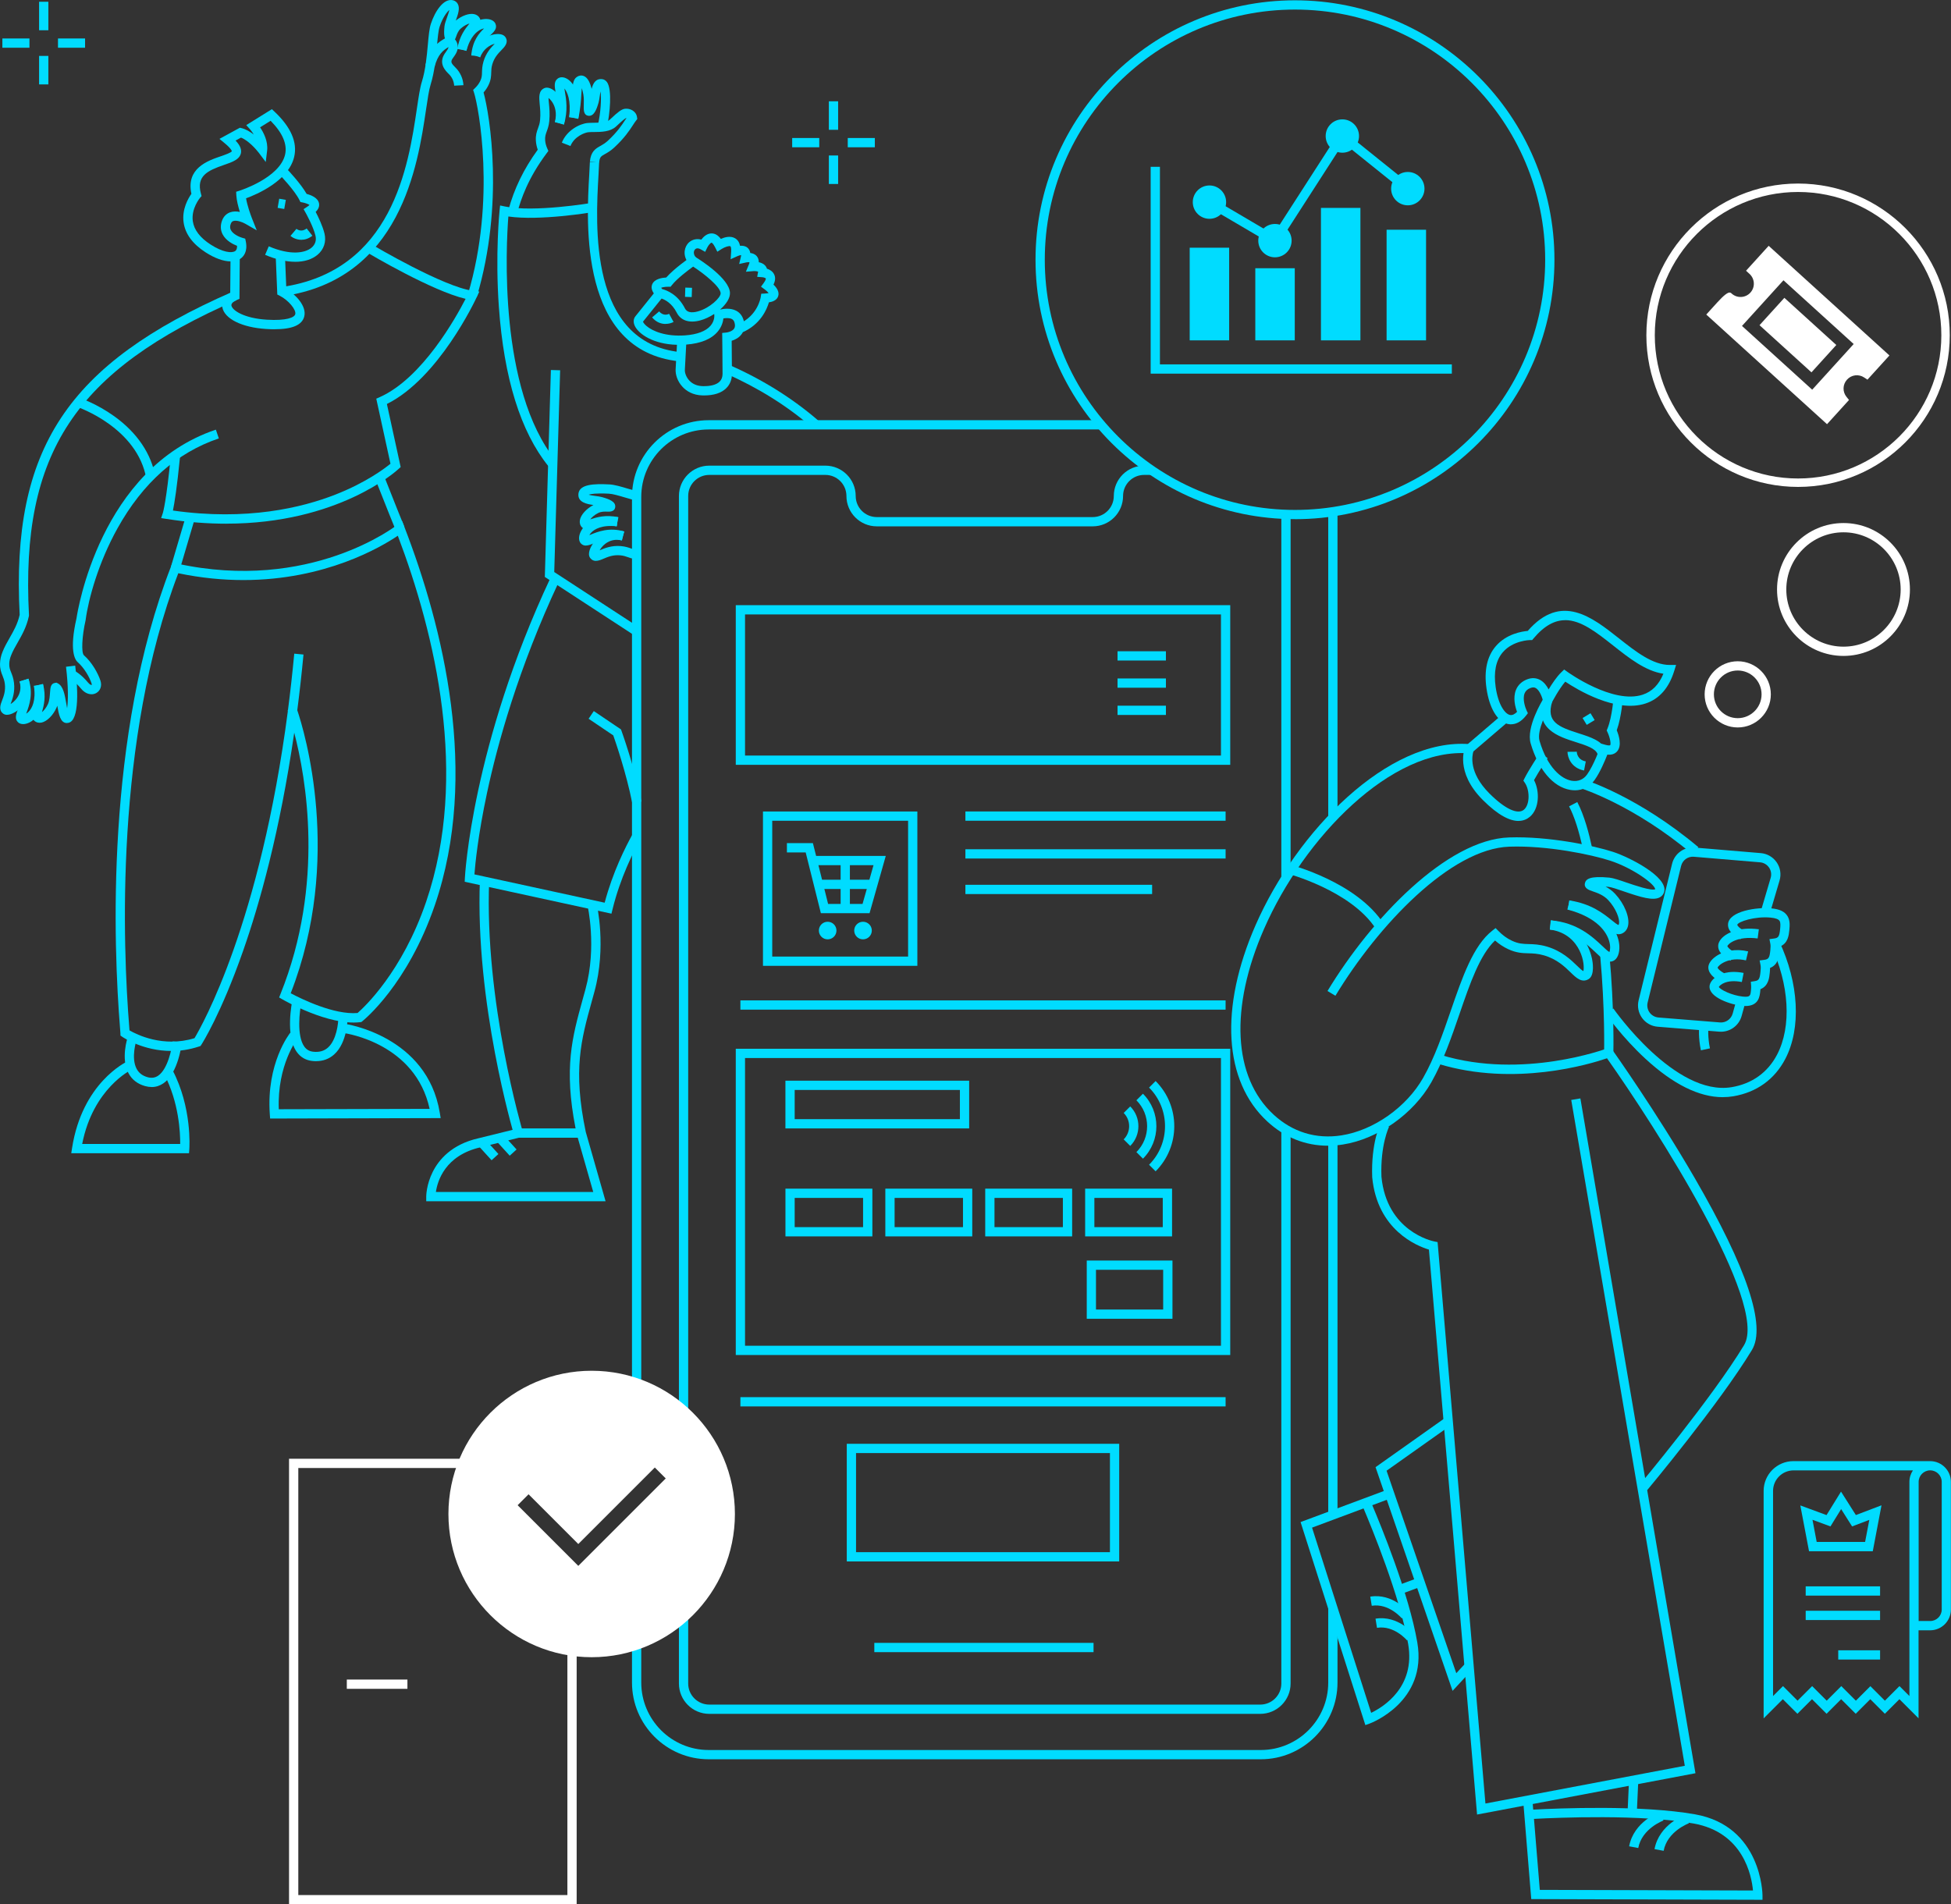 <?xml version="1.0" encoding="UTF-8"?>
<svg id="Layer_2" data-name="Layer 2" xmlns="http://www.w3.org/2000/svg" viewBox="0 0 631.86 616.8">
  <rect x="0" y="0" width="631.86" height="616.8" fill="#333333" stroke="none"/>
  <defs>
    <style>
      .cls-1 {
        fill: #fff;
      }

      .cls-1, .cls-2 {
        stroke-width: 0px;
      }

      .cls-2 {
        fill: #00dcff;
      }
    </style>
  </defs>
  <g id="Layer_1-2" data-name="Layer 1">
    <g>
      <g>
        <rect class="cls-2" x="449.07" y="74.41" width="12.78" height="35.83"/>
        <rect class="cls-2" x="427.81" y="67.34" width="12.78" height="42.9"/>
        <rect class="cls-2" x="406.55" y="86.88" width="12.78" height="23.36"/>
        <rect class="cls-2" x="385.3" y="80.23" width="12.78" height="30.01"/>
      </g>
      <path class="cls-2" d="M419.4,168.15c-46.33,0-84.03-37.69-84.03-84.03S373.07.1,419.4.1s84.03,37.69,84.03,84.03-37.69,84.03-84.03,84.03ZM419.4,3.1c-44.68,0-81.03,36.35-81.03,81.03s36.35,81.03,81.03,81.03,81.03-36.35,81.03-81.03S464.08,3.1,419.4,3.1Z"/>
      <polygon class="cls-2" points="470.2 121.02 372.66 121.02 372.66 54.03 375.66 54.03 375.66 118.02 470.2 118.02 470.2 121.02"/>
      <polygon class="cls-2" points="413.39 79.96 390.94 66.76 392.46 64.17 412.43 75.92 434.38 41.84 456.88 59.93 455 62.27 435.09 46.27 413.39 79.96"/>
      <circle class="cls-2" cx="391.7" cy="65.47" r="5.4"/>
      <circle class="cls-2" cx="412.91" cy="77.94" r="5.4"/>
      <circle class="cls-2" cx="434.74" cy="44.06" r="5.4"/>
      <circle class="cls-2" cx="455.94" cy="61.1" r="5.4"/>
      <g>
        <path class="cls-2" d="M521.4,311.47c-1.48,0-2.85-1.3-4.52-2.88-2.92-2.76-7.32-6.92-14.89-7.5l.23-2.99c8.62.66,13.69,5.45,16.72,8.32.8.75,1.76,1.67,2.29,1.96.22-.52.44-1.8-.09-3.6-.79-2.68-3.6-7.57-13.53-10.2l.77-2.9c14.22,3.76,15.89,12.09,16.06,14.56s-.62,4.44-2.02,5.02c-.35.15-.69.21-1.03.21Z"/>
        <path class="cls-2" d="M565.2,325.83c-.32,0-.67-.02-1.04-.05-3.24-.32-10.87-2.63-10.49-6.45.09-.92.8-1.97,1.91-2.79,1.27-.95,4.14-2.39,9.12-1.41l-.58,2.94c-5.04-.98-7.11.99-7.45,1.59.38.88,4.28,2.78,7.79,3.13,2.39.23,2.44-.27,2.62-2.14.04-.45.08-.92.05-1.3l-.1-1.36,1.35-.22c1.25-.21,1.55-.72,1.78-3.03.08-.87.12-1.56.02-2.09l-.3-1.56,1.57-.21c1.34-.18,1.66-.7,1.89-3.05.08-.87.12-1.56.02-2.09l-.3-1.56,1.57-.21c1.34-.18,1.66-.7,1.89-3.05.1-1.05.17-2.05-.16-2.61-.34-.58-1.31-.95-2.9-1.1-5.02-.5-10.66,1.32-10.82,2.35,0,.14.42.96,2.43,2.04l-1.42,2.64c-2.83-1.52-4.18-3.19-4-4.98.41-4.18,9.4-5.5,14.1-5.04,2.67.26,4.32,1.08,5.2,2.57.78,1.34.71,2.85.56,4.42-.17,1.68-.43,4.35-3.08,5.38,0,.53-.05,1.05-.09,1.54-.17,1.68-.43,4.35-3.08,5.38,0,.53-.05,1.05-.09,1.54-.16,1.66-.42,4.3-3.03,5.35-.01.19-.03.38-.05.56-.17,1.75-.48,4.89-4.86,4.89Z"/>
        <path class="cls-2" d="M560.47,311.13c-2.83-1.52-4.18-3.19-4-4.98.1-1,.77-2.05,1.89-2.94,1.2-.95,4.69-3.08,11.27-2.22l-.39,2.97c-6.61-.86-9.62,1.75-9.8,2.5,0,.12.42.94,2.44,2.02l-1.42,2.64Z"/>
        <path class="cls-2" d="M558.07,318.44c-3.32-1.59-4.97-3.45-4.78-5.37.11-1.08.96-2.26,2.34-3.25,2.76-1.97,6.69-2.59,10.53-1.67l-.7,2.92c-5.46-1.31-8.93,1.48-9.19,2.35,0,.12.53,1.1,3.1,2.32l-1.29,2.71Z"/>
        <path class="cls-2" d="M432.5,322.53l-2.57-1.55c14.21-23.49,38.68-49.08,58.83-49.74,12.76-.43,27.42,2.65,33.66,4.68,5.21,1.7,17.78,8.03,16.56,12.9-.2.79-.69,1.42-1.41,1.81-2.19,1.19-6.05.02-11.68-1.91-1.97-.68-4.02-1.38-4.95-1.47-.34-.03-.65-.06-.95-.08,1.04.55,2.12,1.3,3.09,2.34,2.99,3.21,4.76,7.54,4.2,10.28-.25,1.21-.94,2.11-1.95,2.56-1.81.8-3.4-.48-5.24-1.96-2.39-1.93-6.01-4.84-12.31-5.78l.44-2.97c7.1,1.06,11.1,4.28,13.74,6.41.83.67,1.85,1.49,2.23,1.54-.02,0,.08-.08.14-.4.32-1.55-1-4.99-3.46-7.63-1.57-1.69-3.66-2.39-5.04-2.86-1.17-.39-2.94-.99-2.52-2.69.3-1.22,1.48-2.38,7.91-1.75,1.28.13,3.3.82,5.63,1.62,2.41.82,7.98,2.73,9.21,2.15-.07-1.66-7.29-6.89-14.58-9.26-6.05-1.97-20.25-4.95-32.63-4.54-19.03.63-42.56,25.48-56.36,48.3Z"/>
        <rect class="cls-2" x="512.99" y="231.57" width="3" height="2.59" transform="translate(-46.15 300.72) rotate(-31.25)"/>
        <path class="cls-2" d="M510.02,255.97c-.49,0-.98-.04-1.49-.13-5.52-.93-10.31-6.56-12.8-15.05-1.52-5.17,3.64-13.72,4.23-14.67l2.55,1.58c-1.42,2.29-4.88,8.95-3.91,12.25,2.55,8.67,7.06,12.36,10.42,12.93,2.03.34,3.8-.37,4.98-2.02,2.19-3.06,4.16-8.6,4.18-8.66l.47-1.32,1.35.38c1.13.31,1.47.12,1.47.12.32-.35,0-2.39-.84-4.19l-.28-.6.25-.61c1.56-3.78,2.04-10.58,2.05-10.64l2.99.21c-.02.28-.47,6.71-2.03,10.98.67,1.62,1.73,4.93.15,6.8-.73.86-1.81,1.23-3.2,1.09-.75,1.92-2.32,5.69-4.11,8.2-1.56,2.18-3.85,3.36-6.43,3.36Z"/>
        <path class="cls-2" d="M489.37,234.61c-.46,0-.87-.07-1.19-.15-3.32-.87-5.85-5.17-6.76-11.51-.83-5.77.19-10.37,3.03-13.67,3.44-3.99,8.48-4.77,10.33-4.93,10.81-12.39,20.78-4.51,29.58,2.44,5.35,4.23,10.88,8.59,16.42,8.59h2.04l-.6,1.94c-1.71,5.52-4.83,9.07-9.26,10.53-9.57,3.17-22.24-4.54-26.03-7.07-2.17,2.57-4.34,6.76-4.36,6.81l-1.97,3.83-.83-4.23c-.18-.87-.99-3.54-2.4-4.33-.3-.17-.81-.36-1.66-.04-.98.36-1.61.93-1.94,1.74-.76,1.87.22,4.69.66,5.61l.4.83-.56.73c-1.77,2.3-3.56,2.86-4.88,2.86ZM506.91,200.88c-3.31,0-6.67,1.65-10.25,5.9l-.45.53h-.69c-.05,0-5.52.11-8.81,3.95-2.24,2.61-3.02,6.4-2.32,11.26.8,5.6,2.92,8.61,4.55,9.03.89.23,1.72-.31,2.38-.99-.57-1.5-1.4-4.5-.35-7.11.64-1.59,1.92-2.78,3.68-3.44,1.48-.55,2.92-.46,4.18.24,1.24.69,2.11,1.88,2.71,3.05,1.11-1.84,2.64-4.13,4.13-5.57l.91-.88,1.02.74c.15.11,14.75,10.62,24.42,7.41,3.03-1,5.23-3.23,6.7-6.78-5.77-.84-11.07-5.03-16.21-9.09-5.46-4.31-10.47-8.27-15.6-8.27Z"/>
        <path class="cls-2" d="M491.78,265.9c-2.67,0-6.41-1.64-11.56-6.8-9.12-9.14-5.82-16.87-5.68-17.2l.14-.31,11.86-10.17,1.95,2.28-11.31,9.69c-.41,1.29-1.6,6.8,5.16,13.58,4.99,5,9.17,6.98,11.19,5.3,2.03-1.68,1.91-6.4.34-8.69l-.5-.73.39-.79c1.29-2.59,4.79-7.94,4.94-8.17l2.51,1.65s-2.96,4.51-4.39,7.14c1.88,3.57,1.76,9.29-1.38,11.9-.9.75-2.1,1.31-3.67,1.31Z"/>
        <path class="cls-2" d="M513.02,249.56c-4.21-.81-5.35-4.31-5.36-6.05l3-.03c0,.27.15,2.61,2.92,3.14l-.56,2.95Z"/>
        <path class="cls-2" d="M517.41,244.31c-.59-1.89-3.72-2.88-7.04-3.94-5.69-1.81-13.48-4.28-10.57-13.89l2.87.87c-1.95,6.46,2,8.07,8.6,10.17,3.9,1.24,7.94,2.52,9,5.9l-2.86.89Z"/>
        <path class="cls-2" d="M478.37,587.72l-15.59-182.98c-3.9-1.18-16.74-6.34-18.37-23.43-.42-11.15,2.63-17.4,2.76-17.66l2.68,1.34c-.03.05-2.84,5.89-2.45,16.12,1.69,17.71,16.45,20.86,17.07,20.98l1.11.22.1,1.12,15.4,180.72,64.57-12.22-36.78-215.66,2.96-.5,37.27,218.57-70.73,13.38Z"/>
        <path class="cls-2" d="M533.44,482.69l-2.3-1.92c.23-.28,23.36-27.99,33.69-45.07,8.09-13.37-28.68-70.71-44.38-92.93-5.48,1.88-29.9,9.3-54.52,1.84l.87-2.87c26.39,8,53.41-2.06,53.68-2.16l1.08-.41.67.94c.14.2,14.09,19.84,26.57,41.35,17,29.31,23.26,48.08,18.59,55.79-10.45,17.27-33.72,45.16-33.96,45.44Z"/>
        <polygon class="cls-2" points="470.44 547.66 445.49 475.21 468.35 459.02 470.08 461.47 449.06 476.36 471.64 541.94 474.76 538.57 476.96 540.6 470.44 547.66"/>
        <path class="cls-2" d="M570.81,615.33l-74.89-.22-2.61-31.79,2.99-.25.25,3.06c8-.43,35.05-1.57,52.45,1.53,21.56,3.83,21.81,25.94,21.81,26.16v1.5ZM498.69,612.12l69.04.2c-.43-4.71-3.08-18.83-19.25-21.7-17.05-3.03-43.68-1.92-51.68-1.49l1.89,22.99Z"/>
        <rect class="cls-2" x="523.83" y="580.33" width="10.07" height="3" transform="translate(-76.46 1083.63) rotate(-87.39)"/>
        <path class="cls-2" d="M530.57,598.56l-2.95-.55c1.51-8.07,9.77-11.07,10.12-11.19l1,2.83c-.07.03-6.98,2.57-8.17,8.92Z"/>
        <path class="cls-2" d="M538.79,599.47l-2.95-.55c1.51-8.07,9.77-11.07,10.12-11.19l1,2.83c-.07.03-6.98,2.57-8.17,8.92Z"/>
        <path class="cls-2" d="M442.19,558.75l-20.98-65.76,27.83-10.38,1.05,2.81-5.66,2.11c2.64,6.21,11.87,28.59,14.59,44.48,3.3,19.26-15.18,26.15-15.37,26.21l-1.46.53ZM424.93,494.8l19.14,59.98c3.94-1.9,14.38-8.32,11.99-22.27-2.65-15.47-11.95-38.03-14.45-43.94l-16.68,6.22Z"/>
        <rect class="cls-2" x="453.19" y="512.08" width="7.1" height="3" transform="translate(-149.7 190.16) rotate(-20.28)"/>
        <path class="cls-2" d="M453.99,524.17c-.04-.05-4.17-4.96-9.73-4.07l-.48-2.96c7.27-1.18,12.31,4.87,12.53,5.13l-2.32,1.9Z"/>
        <path class="cls-2" d="M455.69,531.31c-.04-.05-4.18-4.97-9.73-4.07l-.48-2.96c7.28-1.18,12.32,4.87,12.53,5.13l-2.32,1.9Z"/>
        <path class="cls-2" d="M557.36,334.17c-.18,0-.37,0-.56-.02l-19.94-1.6c-2.03-.16-3.87-1.2-5.06-2.85-1.19-1.65-1.59-3.73-1.11-5.7l10.84-44.23c.82-3.33,3.89-5.54,7.31-5.25l21.43,1.8c2.08.18,3.96,1.27,5.14,2.99,1.18,1.73,1.52,3.87.93,5.87l-3.06,10.37-2.88-.85,3.06-10.37c.33-1.14.14-2.35-.53-3.33-.67-.98-1.73-1.6-2.91-1.7l-21.43-1.8c-1.93-.17-3.68,1.09-4.14,2.98l-10.84,44.23c-.27,1.12-.04,2.3.63,3.23.67.93,1.72,1.52,2.87,1.62l19.94,1.6c1.87.15,3.59-1.05,4.1-2.86l1.26-4.55,2.89.8-1.26,4.55c-.84,3.01-3.59,5.07-6.67,5.07Z"/>
        <path class="cls-2" d="M430.06,371.09c-7.29,0-14.01-2.67-19.63-7.86-14.11-13.02-15.53-36.79-3.79-63.59,13.36-30.49,42.97-60.73,69.4-58.62l-.24,2.99c-25.09-2.02-53.48,27.3-66.41,56.83-11.2,25.57-10.05,48.07,3.08,60.18,6.16,5.68,13.76,8,21.98,6.72,10.42-1.62,21.06-9.12,26.48-18.67,3.68-6.47,6.35-14.22,8.93-21.71,3.74-10.85,7.26-21.09,13.45-25.93l1.06-.83.94.96c1.32,1.35,2.78,2.41,4.36,3.14,2.12.99,3.57,1.03,5.41,1.08,1.59.04,3.4.09,5.83.79,4.87,1.42,7.85,4.3,9.83,6.22.69.67,1.6,1.55,2.06,1.75.23-.9.23-3.67-1.27-6.7-1.32-2.67-4.05-6.01-9.61-6.77l.41-2.97c10.22,1.41,12.74,9.88,13.27,12.44.18.88.98,5.32-1.11,6.59-2.21,1.34-4.06-.45-5.84-2.19-1.86-1.81-4.42-4.28-8.57-5.49-2.06-.6-3.59-.64-5.07-.68-1.92-.05-3.91-.1-6.6-1.36-1.5-.7-2.92-1.64-4.22-2.79-4.92,4.65-8.12,13.92-11.48,23.71-2.62,7.62-5.34,15.5-9.15,22.22-5.85,10.29-17.35,18.39-28.63,20.15-1.64.26-3.26.38-4.84.38Z"/>
        <path class="cls-2" d="M445.61,300.87c-8.09-12.53-28.84-17.98-29.05-18.04l.75-2.91c.9.23,22.09,5.79,30.82,19.31l-2.52,1.63Z"/>
        <path class="cls-2" d="M512.64,275.04c-1.23-5.85-2.78-10.64-4.47-13.87l2.66-1.39c2.3,4.39,3.85,10.39,4.75,14.65l-2.94.62Z"/>
        <path class="cls-2" d="M522.51,341.02l-3-.08c0-.14.35-13.98-1.29-31.71l2.99-.28c1.66,17.92,1.31,31.93,1.3,32.07Z"/>
        <path class="cls-2" d="M557.95,355.37c-7.68,0-16.09-4.18-25.08-12.47-7.55-6.97-12.6-14.22-12.82-14.53l2.47-1.71c.2.29,20.01,28.56,38.34,25.46,6.58-1.11,11.66-4.76,14.68-10.54,4.76-9.13,3.97-22.74-2.07-35.52l2.71-1.28c6.43,13.61,7.21,28.24,2.02,38.19-3.47,6.65-9.29,10.83-16.84,12.11-1.12.19-2.26.28-3.41.28Z"/>
        <path class="cls-2" d="M550.86,340.19c-.86-4.02-.59-7.44-.58-7.58l2.99.25s-.24,3.14.52,6.7l-2.93.63Z"/>
        <path class="cls-2" d="M548.11,276.69c-19.06-15.99-35.88-21.29-36.05-21.34l.88-2.87c.71.22,17.54,5.5,37.1,21.91l-1.93,2.3Z"/>
      </g>
      <path class="cls-1" d="M582.33,157.71c-27.09,0-49.13-22.04-49.13-49.13s22.04-49.13,49.13-49.13,49.13,22.04,49.13,49.13-22.04,49.13-49.13,49.13ZM582.33,62.18c-25.59,0-46.4,20.82-46.4,46.4s20.82,46.4,46.4,46.4,46.4-20.82,46.4-46.4-20.82-46.4-46.4-46.4Z"/>
      <path class="cls-1" d="M597.04,212.45c-11.87,0-21.52-9.65-21.52-21.52s9.65-21.52,21.52-21.52,21.52,9.65,21.52,21.52-9.65,21.52-21.52,21.52ZM597.04,172.41c-10.21,0-18.52,8.31-18.52,18.52s8.31,18.52,18.52,18.52,18.52-8.31,18.52-18.52-8.31-18.52-18.52-18.52Z"/>
      <path class="cls-1" d="M562.79,235.62c-5.91,0-10.72-4.81-10.72-10.72s4.81-10.72,10.72-10.72,10.72,4.81,10.72,10.72-4.81,10.72-10.72,10.72ZM562.79,217.17c-4.26,0-7.72,3.46-7.72,7.72s3.46,7.72,7.72,7.72,7.72-3.46,7.72-7.72-3.46-7.72-7.72-7.72Z"/>
      <rect class="cls-2" x="256.56" y="44.7" width="8.77" height="3"/>
      <rect class="cls-2" x="268.44" y="32.81" width="3" height="9.23"/>
      <rect class="cls-2" x="274.56" y="44.7" width="8.77" height="3"/>
      <rect class="cls-2" x="268.44" y="50.36" width="3" height="9.23"/>
      <rect class="cls-2" x=".77" y="12.46" width="8.77" height="3"/>
      <rect class="cls-2" x="12.66" y=".57" width="3" height="9.23"/>
      <rect class="cls-2" x="18.78" y="12.46" width="8.77" height="3"/>
      <rect class="cls-2" x="12.66" y="18.11" width="3" height="9.23"/>
      <rect class="cls-2" x="283.16" y="532.12" width="71" height="3"/>
      <g>
        <path class="cls-2" d="M189.74,176.71c-.55,0-1.06-.17-1.52-.6-.84-.8-.91-2.26-.19-3.81.64-1.37,3.39-5.76,12.09-4.81l-.32,2.98c-4.95-.54-7.28.99-8.23,1.94-.32.33-.55.64-.7.92.13-.05.26-.1.38-.15,2.26-.93,6.04-2.49,10.95-1.03l-.86,2.88c-3.89-1.16-6.81.05-8.95.92-.93.38-1.83.75-2.65.75Z"/>
        <path class="cls-2" d="M190.13,171.47c-.59,0-1.15-.17-1.64-.66-.6-.59-.84-1.42-.69-2.32.29-1.72,2.07-3.71,4.39-4.92-2.09-.29-5.19-.85-4.85-3.7.37-3.04,5.03-3.23,10.02-2.97,1.65.08,3.7.69,6.07,1.4,1.07.32,2.22.66,3.42.98l-.77,2.9c-1.24-.33-2.41-.68-3.51-1-2.19-.65-4.09-1.21-5.37-1.28-4.17-.21-5.87.09-6.55.33.6.2,1.64.34,2.26.42.74.1,1.44.19,2.04.36,2.36.65,4.51,1.49,4.3,3.23-.19,1.58-1.9,1.5-2.55,1.48-.8-.03-1.9-.08-2.93.42-1.25.61-2.13,1.45-2.61,2.08.08-.02.16-.05.23-.07,1.78-.57,4.76-1.53,8.9-.62l-.65,2.93c-3.35-.74-5.65,0-7.33.54-.73.24-1.48.48-2.18.48Z"/>
        <path class="cls-2" d="M193,181.67c-.67,0-1.31-.23-1.84-.92-1.09-1.4.27-3.76.72-4.45,1.77-2.76,5.38-5.3,10.23-4.17l-.68,2.92c-2.04-.48-3.85-.11-5.4,1.08-.87.67-1.47,1.47-1.83,2.12.03-.01.06-.03.09-.04,1.49-.63,3.74-1.59,6.76-1.34,1.51.13,2.51.48,3.4.8.94.33,1.63.58,2.81.49l.21,2.99c-1.81.12-2.94-.27-4.03-.66-.79-.28-1.53-.54-2.65-.63-2.28-.19-3.97.53-5.33,1.11-.73.31-1.61.69-2.46.69Z"/>
        <path class="cls-2" d="M182.62,40.37l-2.87-.89c1.18-3.8.62-7.06.21-9.44-.35-2.02-.62-3.61.63-4.57.8-.61,1.93-.59,3.04.04,2.36,1.35,4.57,5.43,3.68,12.84l-2.98-.36c.66-5.53-.6-8.23-1.55-9.33.04.29.1.59.14.86.44,2.53,1.09,6.35-.3,10.84Z"/>
        <rect class="cls-2" x="221.5" y="93.6" width="3" height="2.17" transform="translate(121.15 314.51) rotate(-88.15)"/>
        <path class="cls-2" d="M228,128.08c-.13,0-.25,0-.38,0-3.33-.06-5.4-1.53-6.54-2.75-1.78-1.89-2.34-4.16-2.27-5.65.07-1.67.3-5.71.43-8-7.74-.19-12.31-3.51-13.57-5.96-.63-1.22-.58-2.42.13-3.29,1.09-1.33,4.43-5.5,5.95-7.41-.73-1.05-.9-2.05-.51-2.97.73-1.71,3.14-2.09,4.53-2.17,2.59-2.94,7.6-6.42,7.83-6.58l.81-.56.83.51c1.82,1.12,10.93,6.96,11.17,11.55.09,1.79-1.27,3.78-3.22,5.47,1.2-.28,3.44-.58,5.27.39,1.17.62,1.98,1.67,2.36,3.04.58,2.13.01,3.59-.57,4.44-.88,1.28-2.26,1.92-3.29,2.24.03,2.5.09,8.17.09,10.7,0,1.86-.64,3.47-1.86,4.67-1.57,1.54-3.98,2.32-7.15,2.33ZM222.24,111.6c-.13,2.22-.36,6.49-.44,8.21-.04.91.4,2.33,1.46,3.46,1.09,1.16,2.58,1.77,4.42,1.8,2.5.05,4.35-.46,5.37-1.46.64-.63.96-1.48.96-2.52,0-3.27-.1-11.8-.1-11.88l-.02-1.37,1.37-.14c.49-.05,1.91-.39,2.49-1.25.32-.48.37-1.11.14-1.94-.15-.57-.43-.94-.86-1.17-.76-.41-1.89-.35-2.74-.21-.13,1.09-.54,2.68-1.79,4.2-2.03,2.47-5.48,3.91-10.26,4.28ZM208.24,104.18c.08.23.35.72,1.07,1.35,2.04,1.78,6.4,3.53,12.54,3.1,3.92-.28,6.78-1.36,8.29-3.15,1.36-1.62,1.2-3.29,1.2-3.36l-.04-.42c-1.45.94-3.05,1.69-4.56,2.09-3.51.94-6.27.03-7.56-2.51-1.56-3.07-3.77-4.19-4.92-4.58-1.38,1.73-4.72,5.91-6.01,7.48ZM214.44,93.63c1.41.35,5.04,1.66,7.4,6.28.62,1.21,2,1.54,4.11.97,3.86-1.03,7.51-4.49,7.44-5.91-.11-2.06-5.1-6.15-8.91-8.62-1.61,1.17-5.22,3.89-6.84,5.95l-.46.58h-.74c-.84-.03-1.84.13-2.31.33.06.1.16.24.31.41Z"/>
        <path class="cls-2" d="M215.53,104.92c-1.38,0-2.98-.5-4.34-2.12l2.29-1.94c1.38,1.63,2.92.94,3.22.79l1.44,2.63c-.59.33-1.53.63-2.61.63Z"/>
        <path class="cls-2" d="M240.46,107.67l-1.19-2.75c6.05-2.62,7.04-8.35,7.08-8.59l.19-1.19,1.21-.07c.56-.03.93-.09,1.18-.15-.29-.36-.78-.83-1.25-1.17l-1.22-.89.89-1.22c.76-1.04.69-1.44.68-1.44-.08-.15-.71-.38-1.13-.41l-1.67-.12.3-1.65s0-.01,0-.02c-.27-.14-.97-.23-1.51-.19l-2.45.2.94-2.27c.17-.4.22-.66.23-.8-.24-.05-.67-.03-1,.04l-2.35.52.56-2.33c.06-.25.09-.43.09-.56-.3.03-.77.15-1.12.31l-2.29,1.04.17-2.51c.08-1.2-.16-1.62-.25-1.68-.38-.23-1.78.2-2.83.87l-1.4.89-.75-1.49c-.6-1.19-1.05-1.44-1.12-1.44h0c-.29,0-1.02.82-1.37,1.54l-.7,1.43-1.39-.79c-.49-.28-1.41-.65-1.97.09-.47.61-.46,1.71.46,2.62l-2.12,2.12c-2.13-2.13-1.98-4.92-.72-6.56.91-1.19,2.56-1.96,4.49-1.44.69-.92,1.81-2,3.3-2.01h.01c1.13,0,2.14.6,3.01,1.78,1.27-.56,3.13-1.08,4.62-.2.84.5,1.38,1.32,1.61,2.44.8-.08,1.68.02,2.38.6.4.33.8.86.93,1.72.74.09,1.53.36,2.1,1.04.45.54.67,1.19.65,1.95.73.15,1.5.46,2.06,1.07.27.3.47.65.59,1.03.84.27,1.85.81,2.35,1.89.45.96.36,2.06-.24,3.27.97.92,1.96,2.27,1.54,3.68-.41,1.41-1.88,1.89-3.02,2.06-.65,2.25-2.71,7.17-8.58,9.72Z"/>
        <path class="cls-2" d="M262.99,138.43c-8.1-6.98-17.47-12.84-27.84-17.41l1.21-2.74c10.65,4.69,20.26,10.71,28.59,17.88l-1.96,2.27Z"/>
        <polygon class="cls-2" points="205.5 205.83 176.45 186.87 178.41 119.84 181.41 119.93 179.5 185.28 207.14 203.32 205.5 205.83"/>
        <path class="cls-2" d="M204.78,260.19c-1.93-9.73-5.38-19.77-6.16-22l-7.99-5.39,1.68-2.49,8.8,5.94.17.46c.04.12,4.23,11.69,6.45,22.9l-2.94.58Z"/>
        <path class="cls-2" d="M198.02,295.93l-47.52-10.33.06-1.27c.02-.42,2.26-42.86,27.74-97.21l2.72,1.27c-13.17,28.1-19.94,52.72-23.29,68.43-2.92,13.65-3.83,23.11-4.08,26.39l42.18,9.17c2.61-9.88,6.76-18.12,9.07-22.25l2.62,1.46c-2.35,4.2-6.65,12.76-9.14,22.92l-.35,1.42Z"/>
        <path class="cls-2" d="M196.11,389.07h-58.07v-1.5c0-.16.02-3.87,2.13-8.05,1.94-3.86,6.08-8.87,14.78-10.84l12.93-3.19h18.53c-3.85-19.64-1.1-29.54,2.35-41.98.28-1.02.57-2.06.86-3.12,3.75-13.74.67-27.08.64-27.21l2.92-.69c.14.57,3.29,14.19-.66,28.7-.29,1.07-.58,2.11-.86,3.13-3.44,12.41-6.17,22.21-1.95,42.31l6.41,22.43ZM141.18,386.07h50.95l-5.02-17.57h-19.05l-12.42,3.1c-11.54,2.62-13.96,11-14.47,14.47Z"/>
        <rect class="cls-2" x="162.6" y="367.87" width="3" height="6.24" transform="translate(-206.88 206.86) rotate(-42.27)"/>
        <rect class="cls-2" x="156.72" y="369.34" width="3" height="6.24" transform="translate(-209.39 203.29) rotate(-42.27)"/>
        <path class="cls-2" d="M177.61,151.01c-9-11.16-14.4-28.51-16.04-51.56-1.22-17.07.2-31.1.22-31.24l.17-1.66,1.63.34c9.29,1.96,27.83-1.13,28.02-1.16l.5,2.96c-.74.13-17.34,2.9-27.47,1.43-.72,9.24-3.29,55.95,15.31,79l-2.33,1.88Z"/>
        <path class="cls-2" d="M196.52,41.34l-2.92-.7c.99-4.15,1.19-8.77.9-11.03-.12.54-.21,1.17-.27,1.6-.11.74-.21,1.43-.38,2.03-.67,2.35-1.53,4.47-3.28,4.26-1.6-.22-1.55-1.86-1.51-3.46.03-1.04.07-2.33-.13-3.41-.16-.9-.34-1.58-.51-2.08-.06.59-.1,1.28-.14,1.9-.12,2.08-.3,4.94-1.02,8.06l-2.92-.68c.67-2.88.83-5.48.95-7.56.17-2.76.27-4.43,1.47-5.31.71-.52,1.54-.64,2.3-.34,1.14.46,1.98,1.83,2.55,4.17.43-1.74,1.29-3.42,3.44-3.15.44.06,1.06.28,1.57,1.01,1.63,2.37.97,10.19-.11,14.68Z"/>
        <path class="cls-2" d="M220.01,117.04c-32.51-3.4-30.08-44.96-29.17-60.6.09-1.58.17-2.92.2-3.96l3,.08c-.03,1.06-.11,2.43-.2,4.05-.95,16.26-3.17,54.34,26.49,57.44l-.31,2.98Z"/>
        <path class="cls-2" d="M167.52,68.94l-2.9-.78c1.88-7.02,5.01-13.46,9.54-19.67-.35-.97-.55-1.95-.61-2.94-.11-1.81.3-2.93.7-4.02.29-.78.56-1.52.66-2.65.19-1.97.02-3.72-.12-5.13-.21-2.22-.41-4.32,1.46-5.18.93-.43,2.18-.08,3.42.95,2.25,1.86,4.21,5.66,2.95,10.76l-2.91-.71c.74-3.03,0-5.13-.77-6.36-.44-.71-.92-1.18-1.29-1.47,0,.49.07,1.15.13,1.73.15,1.54.33,3.45.12,5.7-.14,1.51-.51,2.51-.83,3.39-.34.94-.59,1.62-.52,2.81.05.91.29,1.82.69,2.72l.36.8-.53.71c-6.09,8.14-8.37,14.93-9.55,19.34Z"/>
        <path class="cls-2" d="M194.03,52.65l-2.99-.26c.3-3.37,1.87-4.26,3.4-5.12.75-.43,1.54-.87,2.43-1.69,3.1-2.89,4.52-5.06,5.55-6.65.17-.25.32-.49.48-.72-.03,0-.07,0-.1,0-.42.18-1.38.97-2.84,2.35-.19.18-.35.33-.47.44-1.89,1.71-4.74,1.74-7.02,1.76-.69,0-1.35.01-1.9.06-1.12.1-4.59,1.35-5.82,4.48l-2.79-1.1c1.58-4.01,5.83-6.14,8.34-6.36.67-.06,1.38-.07,2.14-.08,1.87-.02,3.99-.04,5.04-.99.11-.1.25-.24.43-.4,2.1-1.98,3.37-3.01,4.48-3.14,1.67-.21,3.64.77,3.91,2.68l.09.64-.4.51c-.32.41-.66.92-1.04,1.51-1.12,1.72-2.65,4.07-6.02,7.21-1.15,1.07-2.17,1.65-3,2.11-1.32.75-1.72.97-1.88,2.77Z"/>
        <path class="cls-2" d="M166.44,367.43c-.13-.42-12.62-42.67-11.01-82.44l3,.12c-1.6,39.26,10.76,81.04,10.88,81.46l-2.87.86Z"/>
      </g>
      <g>
        <path class="cls-2" d="M155.62,18.21l-2.99-.24c.39-4.93,2.66-7.32,4.15-8.77-.28.05-.6.15-.95.3-1.23.54-3.5,2.16-4.78,6.98l-2.9-.77c2.26-8.46,7.34-9.45,8.84-9.55,1.7-.12,3.04.48,3.48,1.55.63,1.5-.5,2.58-1.4,3.45-1.33,1.27-3.14,3.02-3.46,7.06Z"/>
        <path class="cls-2" d="M91.48,95.96l-.42-2.97c36.14-5.12,41.23-39.43,43.96-57.86.56-3.75.99-6.71,1.6-8.64,1.2-3.83,1.61-8.36,1.94-12,.25-2.79.47-5.21.98-6.77,1.38-4.2,4.21-8.38,7.18-7.63.68.17,1.23.6,1.55,1.2.75,1.42.07,3.34-.66,5.38h0c1.93-1.58,4.3-2.44,5.93-2.1.89.18,1.57.71,1.91,1.48.61,1.39-.31,2.53-1.21,3.64-1.11,1.37-2.63,3.26-3.15,6.64l-2.97-.45c.64-4.19,2.6-6.62,3.78-8.08.05-.06.1-.13.15-.19-.76.22-1.86.74-2.88,1.68-.83.77-1.19,1.82-1.45,2.58-.21.61-.76,2.23-2.3,1.84-1.71-.43-1.72-2.74-1.47-5.17.08-.82.44-1.82.82-2.88.23-.65.61-1.71.76-2.43-.8.64-2.21,2.54-3.15,5.42-.41,1.23-.61,3.49-.85,6.1-.34,3.78-.77,8.49-2.06,12.62-.54,1.71-.96,4.57-1.5,8.19-2.64,17.84-8.15,54.96-46.51,60.39Z"/>
        <path class="cls-2" d="M154.45,96.1l-2.88-.86c9.12-30.65,3.44-60.6,1.95-65.23l-.29-.89.67-.65c.71-.69,1.26-1.45,1.65-2.27.51-1.08.53-1.8.55-2.8.03-.94.06-2.01.48-3.46.84-2.87,2.52-4.62,3.64-5.78-1.5.41-3.72,1.65-4.69,4.42l-2.83-.99c1.44-4.1,5.04-6.25,7.96-6.54,1.48-.15,2.58.23,3.09,1.07,1.01,1.68-.34,3.08-1.34,4.09-1.03,1.06-2.31,2.38-2.96,4.57-.32,1.08-.34,1.87-.36,2.7-.03,1.15-.07,2.35-.84,3.99-.42.88-.96,1.71-1.64,2.48,2.05,7.45,6.71,36.24-2.18,66.14Z"/>
        <rect class="cls-2" x="89.75" y="64.94" width="3" height="2.17" transform="translate(10.65 144.71) rotate(-80.2)"/>
        <path class="cls-2" d="M95.6,84.79c-2.91,0-6.24-.75-9.74-2.25l1.18-2.76c7.02,3.01,11.77,2.2,13.87.43,1.18-.99,1.62-2.37,1.26-3.88-.73-3.05-3.14-7.33-3.16-7.37l-.69-1.22,1.17-.77c.39-.25.61-.45.74-.59-.42-.29-1.36-.64-2.2-.8l-.73-.14-.33-.66c-1.52-3.06-6.12-7.89-6.17-7.93l2.17-2.07c.19.2,4.4,4.62,6.34,8.03,1.35.35,3.64,1.21,4,3.04.19.97-.17,1.91-1.08,2.78.83,1.59,2.27,4.57,2.86,7.02.63,2.63-.19,5.14-2.25,6.87-1.81,1.52-4.31,2.28-7.24,2.28Z"/>
        <path class="cls-2" d="M74.7,84.66c-2.3,0-5.13-1-8.13-2.94-4.18-2.7-6.57-5.95-7.1-9.64-.62-4.3,1.52-7.89,2.52-9.3-1.79-8.28,5.26-10.71,9.52-12.17,1.33-.46,3.34-1.15,3.58-1.64h0s-.08-.73-2.31-2.58l-1.7-1.41,6.61-3.61.57.14c1.38.34,2.73,1.14,3.92,2.06-.62-1.03-1.22-1.71-1.23-1.72l-1.19-1.33,8.3-5.16.84.79c5.32,5.02,7.47,9.94,6.38,14.63-1.8,7.77-12.05,12.16-15.59,13.45.38,2.28,1.43,5.26,1.87,6.37l1.59,4-3.74-2.15c-.93-.53-2.81-1.23-3.87-.85-.25.09-.57.27-.8.89-.29.77-.28,1.4.02,2,.73,1.44,2.97,2.34,3.78,2.56l.88.25.19.9c.68,3.37-.8,4.95-1.74,5.59-.86.59-1.94.88-3.17.88ZM76.3,45.54c1.14,1.19,2,2.56,1.74,3.99-.39,2.13-2.78,2.96-5.55,3.91-5.31,1.83-8.95,3.57-7.42,9.29l.21.77-.52.6s-2.91,3.49-2.31,7.58c.41,2.79,2.35,5.32,5.75,7.52,3.9,2.53,6.87,2.87,7.97,2.11.51-.35.63-1.02.6-1.69-1.33-.51-3.62-1.67-4.69-3.76-.69-1.35-.74-2.88-.16-4.43.49-1.31,1.39-2.22,2.6-2.66,1.03-.37,2.15-.33,3.16-.13-.52-1.67-1.05-3.73-1.14-5.37l-.06-1.16,1.11-.35c.13-.04,12.99-4.13,14.74-11.68.77-3.34-.8-7.03-4.69-10.96l-3.41,2.12c1.11,1.64,2.64,4.52,2.28,7.54l-.44,3.69-2.24-2.97c-.85-1.13-3.44-4.05-5.78-4.93l-1.76.96Z"/>
        <path class="cls-2" d="M88.94,106.65c-.84,0-1.74-.03-2.7-.09-7.86-.48-13.58-3.31-14.24-7.05-.16-.9-.19-3.04,2.56-4.62.01-3.85.1-11.86.1-11.95l3,.03c0,.09-.1,9.57-.1,12.84v.98l-.9.39c-.56.25-1.86.92-1.71,1.79.28,1.58,4.12,4.13,11.47,4.58,6.34.39,8.92-.71,9.2-1.77.39-1.45-2.24-4.58-5.02-5.98l-.79-.4-.04-.88c-.1-2.38-.52-12.69-.52-12.69l3-.12s.34,8.51.48,11.85c2.82,1.71,6.72,5.52,5.79,9.01-.74,2.73-3.88,4.07-9.58,4.07Z"/>
        <path class="cls-2" d="M97.6,77.67c-1.55,0-2.85-.68-3.53-1.26l1.94-2.29c.26.21,1.63,1.19,3.31-.12l1.85,2.36c-1.23.96-2.47,1.31-3.57,1.31Z"/>
        <path class="cls-2" d="M147.09,27.75c-.08-1.39-.69-2.75-1.69-3.73-1.12-1.1-3.45-3.39-1.42-6.58.16-.24.33-.48.5-.72.35-.5.66-.93.75-1.33.01-.05.02-.09.02-.14-1.66,1-3.48,2.29-4.55,6.58l-2.91-.73c1.44-5.78,4.33-7.49,6.24-8.62.24-.14.47-.28.68-.41l.54-.35.63.15c1.87.46,2.65,2.51,2.29,4.16-.22,1-.76,1.76-1.24,2.43-.14.2-.28.39-.41.59-.64,1-.36,1.5.99,2.83,1.53,1.5,2.47,3.58,2.58,5.71l-3,.16Z"/>
        <path class="cls-2" d="M73.29,169.62c-5.98,0-12.43-.46-19.35-1.54l-1.75-.27.56-1.68c.04-.13,1.12-3.64,2.57-18.53l2.99.29c-.99,10.14-1.83,15.17-2.3,17.47,23.92,3.4,41.81-.91,52.68-5.19,9.88-3.88,15.89-8.43,17.77-9.97l-4.6-21.07,1.12-.5c13.79-6.13,24.73-25.84,27.81-31.84-10.77-2.51-30.83-14.38-31.74-14.92l1.53-2.58c.23.14,23.22,13.74,32.61,14.89l2.05.25-.87,1.87c-.51,1.09-12.36,26.26-29.07,34.55l4.46,20.42-.63.58c-.9.84-19.68,17.76-55.84,17.76Z"/>
        <path class="cls-2" d="M55.47,340.4c-9.06,0-15.47-4.31-15.82-4.55l-.63-.43-.02-.77c0-.18-.05-.72-.12-1.57-2.15-26.72-4.84-94.8,16.53-149.66l.47-1.2,1.25.28c43.31,9.54,71.21-12.25,71.49-12.48l1.6-1.28.74,1.91c12.54,32.48,24.43,80.12,9.83,122.64-8.79,25.58-22.84,36.99-23.43,37.47l-.34.27-.43.05c-10.18,1.17-24.47-7.01-25.07-7.36l-1.12-.65.48-1.21c14.34-35.71,8.2-70.08,4.41-84.55-4.64,32.19-11.31,55.71-16.59,70.76-7.15,20.39-13.22,29.88-13.47,30.28l-.29.44-.5.17c-3.18,1.05-6.2,1.46-8.98,1.46ZM41.95,333.74c2.29,1.33,10.87,5.65,21.04,2.52,2.49-4.15,21.28-37.34,30.23-105.89-.05-.14-.08-.22-.09-.24l.12-.05c.76-5.86,1.45-11.98,2.05-18.36l2.99.28c-.59,6.27-1.27,12.29-2.01,18.04,2.3,6.83,14.82,48.12-2.13,91.67,3.44,1.83,14.02,7.04,21.65,6.4,2.15-1.87,14.46-13.31,22.21-36.03,13.93-40.83,2.91-86.68-9.17-118.56-5.35,3.62-23.44,14.36-50.03,14.36-6.53,0-13.57-.65-21.07-2.21-20.64,54.07-17.99,120.82-15.87,147.14.03.35.05.66.07.91Z"/>
        <path class="cls-2" d="M49.12,352.08c-.69,0-1.41-.1-2.15-.31-2.46-.69-4.26-2.1-5.37-4.19-2.51-4.75-.34-11.31-.25-11.58l2.84.96-1.42-.48,1.42.48c-.02.06-1.85,5.64.06,9.23.72,1.35,1.87,2.23,3.52,2.7,1.31.37,2.44.21,3.44-.47,3.13-2.12,4.45-8.75,4.7-11.12l2.98.31c-.04.41-1.08,9.94-6,13.29-1.16.79-2.43,1.19-3.79,1.19Z"/>
        <path class="cls-2" d="M102.38,343.71c-.43,0-.88-.03-1.33-.08-2.06-.24-3.72-1.21-4.93-2.9-3.82-5.33-1.52-16.33-1.42-16.8l2.93.63c-.6,2.81-1.61,10.89.92,14.42.7.98,1.63,1.52,2.84,1.66,1.99.23,3.56-.21,4.83-1.34,2.78-2.48,3.36-7.86,3.35-9.72h3c0,.31-.01,8.07-4.35,11.95-1.61,1.44-3.57,2.17-5.84,2.17Z"/>
        <path class="cls-2" d="M61.21,373.52H23.08l.27-1.73c3.29-20.98,17.3-27.72,17.89-28l1.27,2.72-.63-1.36.64,1.36c-.13.06-12.38,6.04-15.9,24.01h31.74c.03-3.58-.38-13.44-5.17-22.57l2.66-1.39c6.37,12.14,5.5,25.03,5.47,25.58l-.1,1.39Z"/>
        <path class="cls-2" d="M87.48,362.29l-.1-1.4c-1.16-16.51,6.36-26.06,6.68-26.46l2.34,1.88c-.07.09-6.67,8.54-6.11,22.97l48.85-.12c-4.62-21.16-26.88-24.43-27.85-24.57l.4-2.97c.27.04,26.64,3.86,30.74,28.79l.29,1.74-55.25.14Z"/>
        <path class="cls-2" d="M7.5,234.53c-.67,0-1.26-.2-1.68-.61-1.14-1.1-.6-2.59-.02-4.17.79-2.17,1.88-5.14.57-8.98l2.84-.97c1.66,4.85.25,8.69-.59,10.98-.04.12-.09.25-.14.38.27-.17.58-.4.89-.74.92-.99,2.35-3.37,1.61-8.3l2.97-.44c1.29,8.66-2.98,11.58-4.32,12.28-.75.38-1.48.58-2.13.58Z"/>
        <path class="cls-2" d="M21.66,234.19c-2.1,0-2.63-2.81-3.11-5.61-.07.2-.15.41-.23.6-1.1,2.49-3.1,4.49-4.87,4.86-.89.18-1.72-.03-2.34-.6-1.11-1.03-.72-2.45-.34-3.82.47-1.7,1.12-4.03.25-7.35l2.9-.76c1.08,4.1.24,7.11-.26,8.91-.02.08-.04.16-.07.24.61-.5,1.41-1.42,1.97-2.69.47-1.06.57-2.6.65-3.73.1-1.45.19-2.83,1.59-3.05l.48-.08.44.22c1.78.9,2.25,3.64,2.75,6.55.08.46.17,1,.27,1.52.33-2.33.45-6.71-.36-13.44l2.98-.36c.79,6.66,1.55,17.92-2.28,18.53-.15.02-.29.04-.43.04Z"/>
        <path class="cls-2" d="M2.28,231.53c-.43,0-.85-.1-1.21-.36-1.6-1.14-.91-2.96-.4-4.29.53-1.38,1.18-3.1.9-5.37-.14-1.12-.43-1.85-.74-2.63-.43-1.07-.87-2.18-.82-4,.04-1.27.32-2.55.83-3.79.6-1.53,1.41-2.94,2.26-4.44,1.28-2.24,2.61-4.56,3.27-7.51-2.75-53.81,15.35-81.22,69.08-104.7l1.2,2.75C24.26,120.09,6.66,146.78,9.38,199.19v.2s-.03.19-.03.19c-.75,3.5-2.29,6.19-3.65,8.57-.8,1.39-1.55,2.71-2.08,4.06-.39.94-.59,1.86-.62,2.77-.04,1.19.23,1.86.6,2.79.35.87.74,1.87.93,3.37.37,3.01-.5,5.29-1.07,6.81-.01.03-.02.06-.04.09.64-.39,1.41-1.02,2.05-1.92,1.13-1.59,1.43-3.42.87-5.44l2.89-.8c1.33,4.8-1.07,8.51-3.75,10.39-.5.35-1.92,1.25-3.21,1.25Z"/>
        <path class="cls-2" d="M29.62,224.86c-1.04,0-2.27-.48-3.39-1.84-1.79-2.16-3.31-3-3.32-3l1.39-2.66c.21.11,2.07,1.12,4.24,3.75.6.72,1.08.79,1.15.75.02-.02.08-.16-.02-.45-.66-2.07-2.42-5.11-4.48-6.91-.92-.8-2.8-3.8-.42-14.21.32-2.18,7.57-48.46,45.14-61.13l.96,2.84c-13.58,4.58-24.63,14.39-32.84,29.16-6.16,11.08-9.4,22.87-10.29,29.6l-.02.14c-1.18,5.15-1.44,10.56-.54,11.34,2.59,2.26,4.59,5.86,5.36,8.25.53,1.65-.03,3.25-1.4,4-.42.23-.94.38-1.51.38Z"/>
        <path class="cls-2" d="M47.41,155.16c-2.83-16.65-22.19-23.29-22.39-23.35l.95-2.85c.22.07,5.37,1.82,10.96,5.81,7.49,5.36,12.13,12.23,13.43,19.88l-2.96.5Z"/>
        <path class="cls-2" d="M128.17,171.75c-.04-.09-3.74-9.2-6.36-15.92l2.8-1.09c2.61,6.7,6.3,15.79,6.34,15.88l-2.78,1.13Z"/>
        <rect class="cls-2" x="50.61" y="174.16" width="17.31" height="3" transform="translate(-125.99 182.74) rotate(-73.55)"/>
      </g>
      <rect class="cls-2" x="430.17" y="165.23" width="3" height="99.61"/>
      <path class="cls-2" d="M207.68,447.87h-3V160.95c0-13.7,11.15-24.85,24.85-24.85h127.29v3h-127.29c-12.05,0-21.85,9.8-21.85,21.85v286.91Z"/>
      <path class="cls-2" d="M408.32,569.82h-178.79c-13.7,0-24.85-11.15-24.85-24.85v-12.01h3v12.01c0,12.05,9.8,21.85,21.85,21.85h178.79c12.05,0,21.85-9.8,21.85-21.85v-24.17h3v24.17c0,13.7-11.15,24.85-24.85,24.85Z"/>
      <rect class="cls-2" x="430.17" y="369.69" width="3" height="120.89"/>
      <path class="cls-2" d="M408.15,555.11h-178.44c-5.42,0-9.83-4.41-9.83-9.83v-21.19h3v21.19c0,3.77,3.06,6.83,6.83,6.83h178.44c3.77,0,6.83-3.06,6.83-6.83v-179.33h3v179.33c0,5.42-4.41,9.83-9.83,9.83Z"/>
      <path class="cls-2" d="M222.88,456.75h-3V160.65c0-5.42,4.41-9.83,9.83-9.83h37.59c5.42,0,9.83,4.41,9.83,9.83,0,3.77,3.06,6.83,6.83,6.83h69.93c3.77,0,6.83-3.06,6.83-6.83,0-5.42,4.41-9.83,9.83-9.83h2.43v3h-2.43c-3.77,0-6.83,3.06-6.83,6.83,0,5.42-4.41,9.83-9.83,9.83h-69.93c-5.42,0-9.83-4.41-9.83-9.83,0-3.77-3.06-6.83-6.83-6.83h-37.59c-3.77,0-6.83,3.06-6.83,6.83v296.1Z"/>
      <rect class="cls-2" x="414.98" y="166.05" width="3" height="118.59"/>
      <path class="cls-2" d="M398.43,247.72h-160.14v-51.71h160.14v51.71ZM241.29,244.72h154.14v-45.71h-154.14v45.71Z"/>
      <path class="cls-2" d="M362.47,505.74h-88.23v-38.1h88.23v38.1ZM277.24,502.74h82.23v-32.1h-82.23v32.1Z"/>
      <path class="cls-2" d="M398.43,438.88h-160.14v-99.19h160.14v99.19ZM241.29,435.88h154.14v-93.19h-154.14v93.19Z"/>
      <rect class="cls-2" x="239.79" y="324.02" width="157.14" height="3"/>
      <rect class="cls-2" x="312.66" y="262.83" width="84.27" height="3"/>
      <rect class="cls-2" x="312.66" y="286.58" width="60.47" height="3"/>
      <path class="cls-2" d="M282.53,400.46h-28.15v-15.46h28.15v15.46ZM257.37,397.46h22.15v-9.46h-22.15v9.46Z"/>
      <path class="cls-2" d="M314.88,400.46h-28.15v-15.46h28.15v15.46ZM289.73,397.46h22.15v-9.46h-22.15v9.46Z"/>
      <path class="cls-2" d="M347.23,400.46h-28.15v-15.46h28.15v15.46ZM322.08,397.46h22.15v-9.46h-22.15v9.46Z"/>
      <path class="cls-2" d="M379.59,400.46h-28.15v-15.46h28.15v15.46ZM354.43,397.46h22.15v-9.46h-22.15v9.46Z"/>
      <path class="cls-2" d="M313.88,365.49h-59.51v-15.46h59.51v15.46ZM257.37,362.49h53.51v-9.46h-53.51v9.46Z"/>
      <path class="cls-2" d="M379.72,427.15h-27.76v-18.87h27.76v18.87ZM354.95,424.15h21.76v-12.87h-21.76v12.87Z"/>
      <rect class="cls-2" x="361.93" y="210.94" width="15.67" height="3"/>
      <rect class="cls-2" x="361.93" y="219.75" width="15.67" height="3"/>
      <rect class="cls-2" x="361.93" y="228.57" width="15.67" height="3"/>
      <path class="cls-2" d="M297.1,312.83h-50v-49.99h50v49.99ZM250.1,309.83h44v-43.99h-44v43.99Z"/>
      <rect class="cls-2" x="239.79" y="452.53" width="157.14" height="3"/>
      <path class="cls-2" d="M374.26,379.38l-2.12-2.12c6.89-6.89,6.89-18.11,0-25l2.12-2.12c8.06,8.06,8.06,21.18,0,29.24Z"/>
      <path class="cls-2" d="M370.16,375.28l-2.12-2.12c4.63-4.63,4.63-12.16,0-16.79l2.12-2.12c5.8,5.8,5.8,15.24,0,21.04Z"/>
      <path class="cls-2" d="M366.04,371.16l-2.12-2.12c2.36-2.36,2.36-6.2,0-8.56l2.12-2.12c3.53,3.53,3.53,9.27,0,12.8Z"/>
      <path class="cls-2" d="M281.62,295.77h-15.77l-4.92-19.68h-6.08v-3h8.42l1.04,4.14h22.56l-5.25,18.54ZM268.19,292.77h11.16l3.55-12.54h-17.84l3.13,12.54Z"/>
      <rect class="cls-2" x="265.53" y="284.94" width="17.35" height="3"/>
      <rect class="cls-2" x="272.25" y="278.74" width="3" height="15.41"/>
      <circle class="cls-2" cx="268.05" cy="301.4" r="2.85"/>
      <circle class="cls-2" cx="279.5" cy="301.4" r="2.85"/>
      <rect class="cls-2" x="312.66" y="275.07" width="84.27" height="3"/>
      <g>
        <path class="cls-1" d="M572.81,79.62l-7.33,8.07,1.11,1.01c.85.77,1.35,1.83,1.41,2.98.06,1.15-.34,2.25-1.11,3.1-1.6,1.76-4.33,1.89-6.08.29l-.21-.19-.26-.1q-.96-.37-4.19,3.19l-3.55,3.91,39.11,35.51,7.12-7.84-.81-1c-1.34-1.66-1.27-4.01.16-5.59,1.43-1.58,3.77-1.87,5.55-.7l1.07.71,7.12-7.84-39.11-35.51ZM586.91,126.22l-22.74-20.65,13.43-14.79,22.74,20.65-13.43,14.79Z"/>
        <rect class="cls-1" x="576.27" y="97.14" width="11.97" height="22.72" transform="translate(110.54 466.66) rotate(-47.76)"/>
      </g>
      <path class="cls-2" d="M606.52,502.43h-20.64l-2.82-14.83,8.49,3.13,4.69-7.6,4.81,7.59,8.3-3.16-2.82,14.86ZM588.37,499.43h15.67l1.36-7.15-5.57,2.12-3.55-5.61-3.46,5.61-5.82-2.15,1.36,7.18Z"/>
      <path class="cls-2" d="M621.38,556.58l-6.22-6.22-4.72,4.72-4.72-4.72-4.72,4.72-4.72-4.72-4.72,4.72-4.72-4.72-4.72,4.72-4.72-4.72-6.22,6.22v-73.68c0-5.32,4.33-9.65,9.65-9.65h44.26c3.72,0,6.74,3.02,6.74,6.74v41.32c0,3.72-3.02,6.74-6.74,6.74h-3.74v28.53ZM605.73,546.12l4.72,4.72,4.72-4.72,3.22,3.22v-69.35c0-1.38.42-2.67,1.14-3.74h-38.65c-3.67,0-6.65,2.98-6.65,6.65v66.44l3.22-3.22,4.72,4.72,4.72-4.72,4.72,4.72,4.72-4.72,4.72,4.72,4.72-4.72ZM621.38,525.04h3.74c2.06,0,3.74-1.68,3.74-3.74v-41.32c0-2.06-1.68-3.74-3.74-3.74s-3.74,1.68-3.74,3.74v45.06Z"/>
      <rect class="cls-2" x="584.8" y="513.81" width="24.09" height="3"/>
      <rect class="cls-2" x="584.8" y="521.72" width="24.09" height="3"/>
      <rect class="cls-2" x="595.34" y="534.52" width="13.55" height="3"/>
      <g>
        <polygon class="cls-1" points="186.76 616.8 93.61 616.8 93.61 472.48 150.49 472.48 150.49 475.48 96.61 475.48 96.61 613.8 183.76 613.8 183.76 535.25 186.76 535.25 186.76 616.8"/>
        <rect class="cls-1" x="112.32" y="544" width="19.63" height="3"/>
        <path class="cls-1" d="M191.62,443.98c-25.58,0-46.39,20.81-46.39,46.39s20.81,46.39,46.39,46.39,46.39-20.81,46.39-46.39-20.81-46.39-46.39-46.39ZM187.28,507.17l-19.64-19.64,3.54-3.54,16.11,16.11,24.78-24.78,3.54,3.54-28.31,28.31Z"/>
      </g>
    </g>
  </g>
</svg>